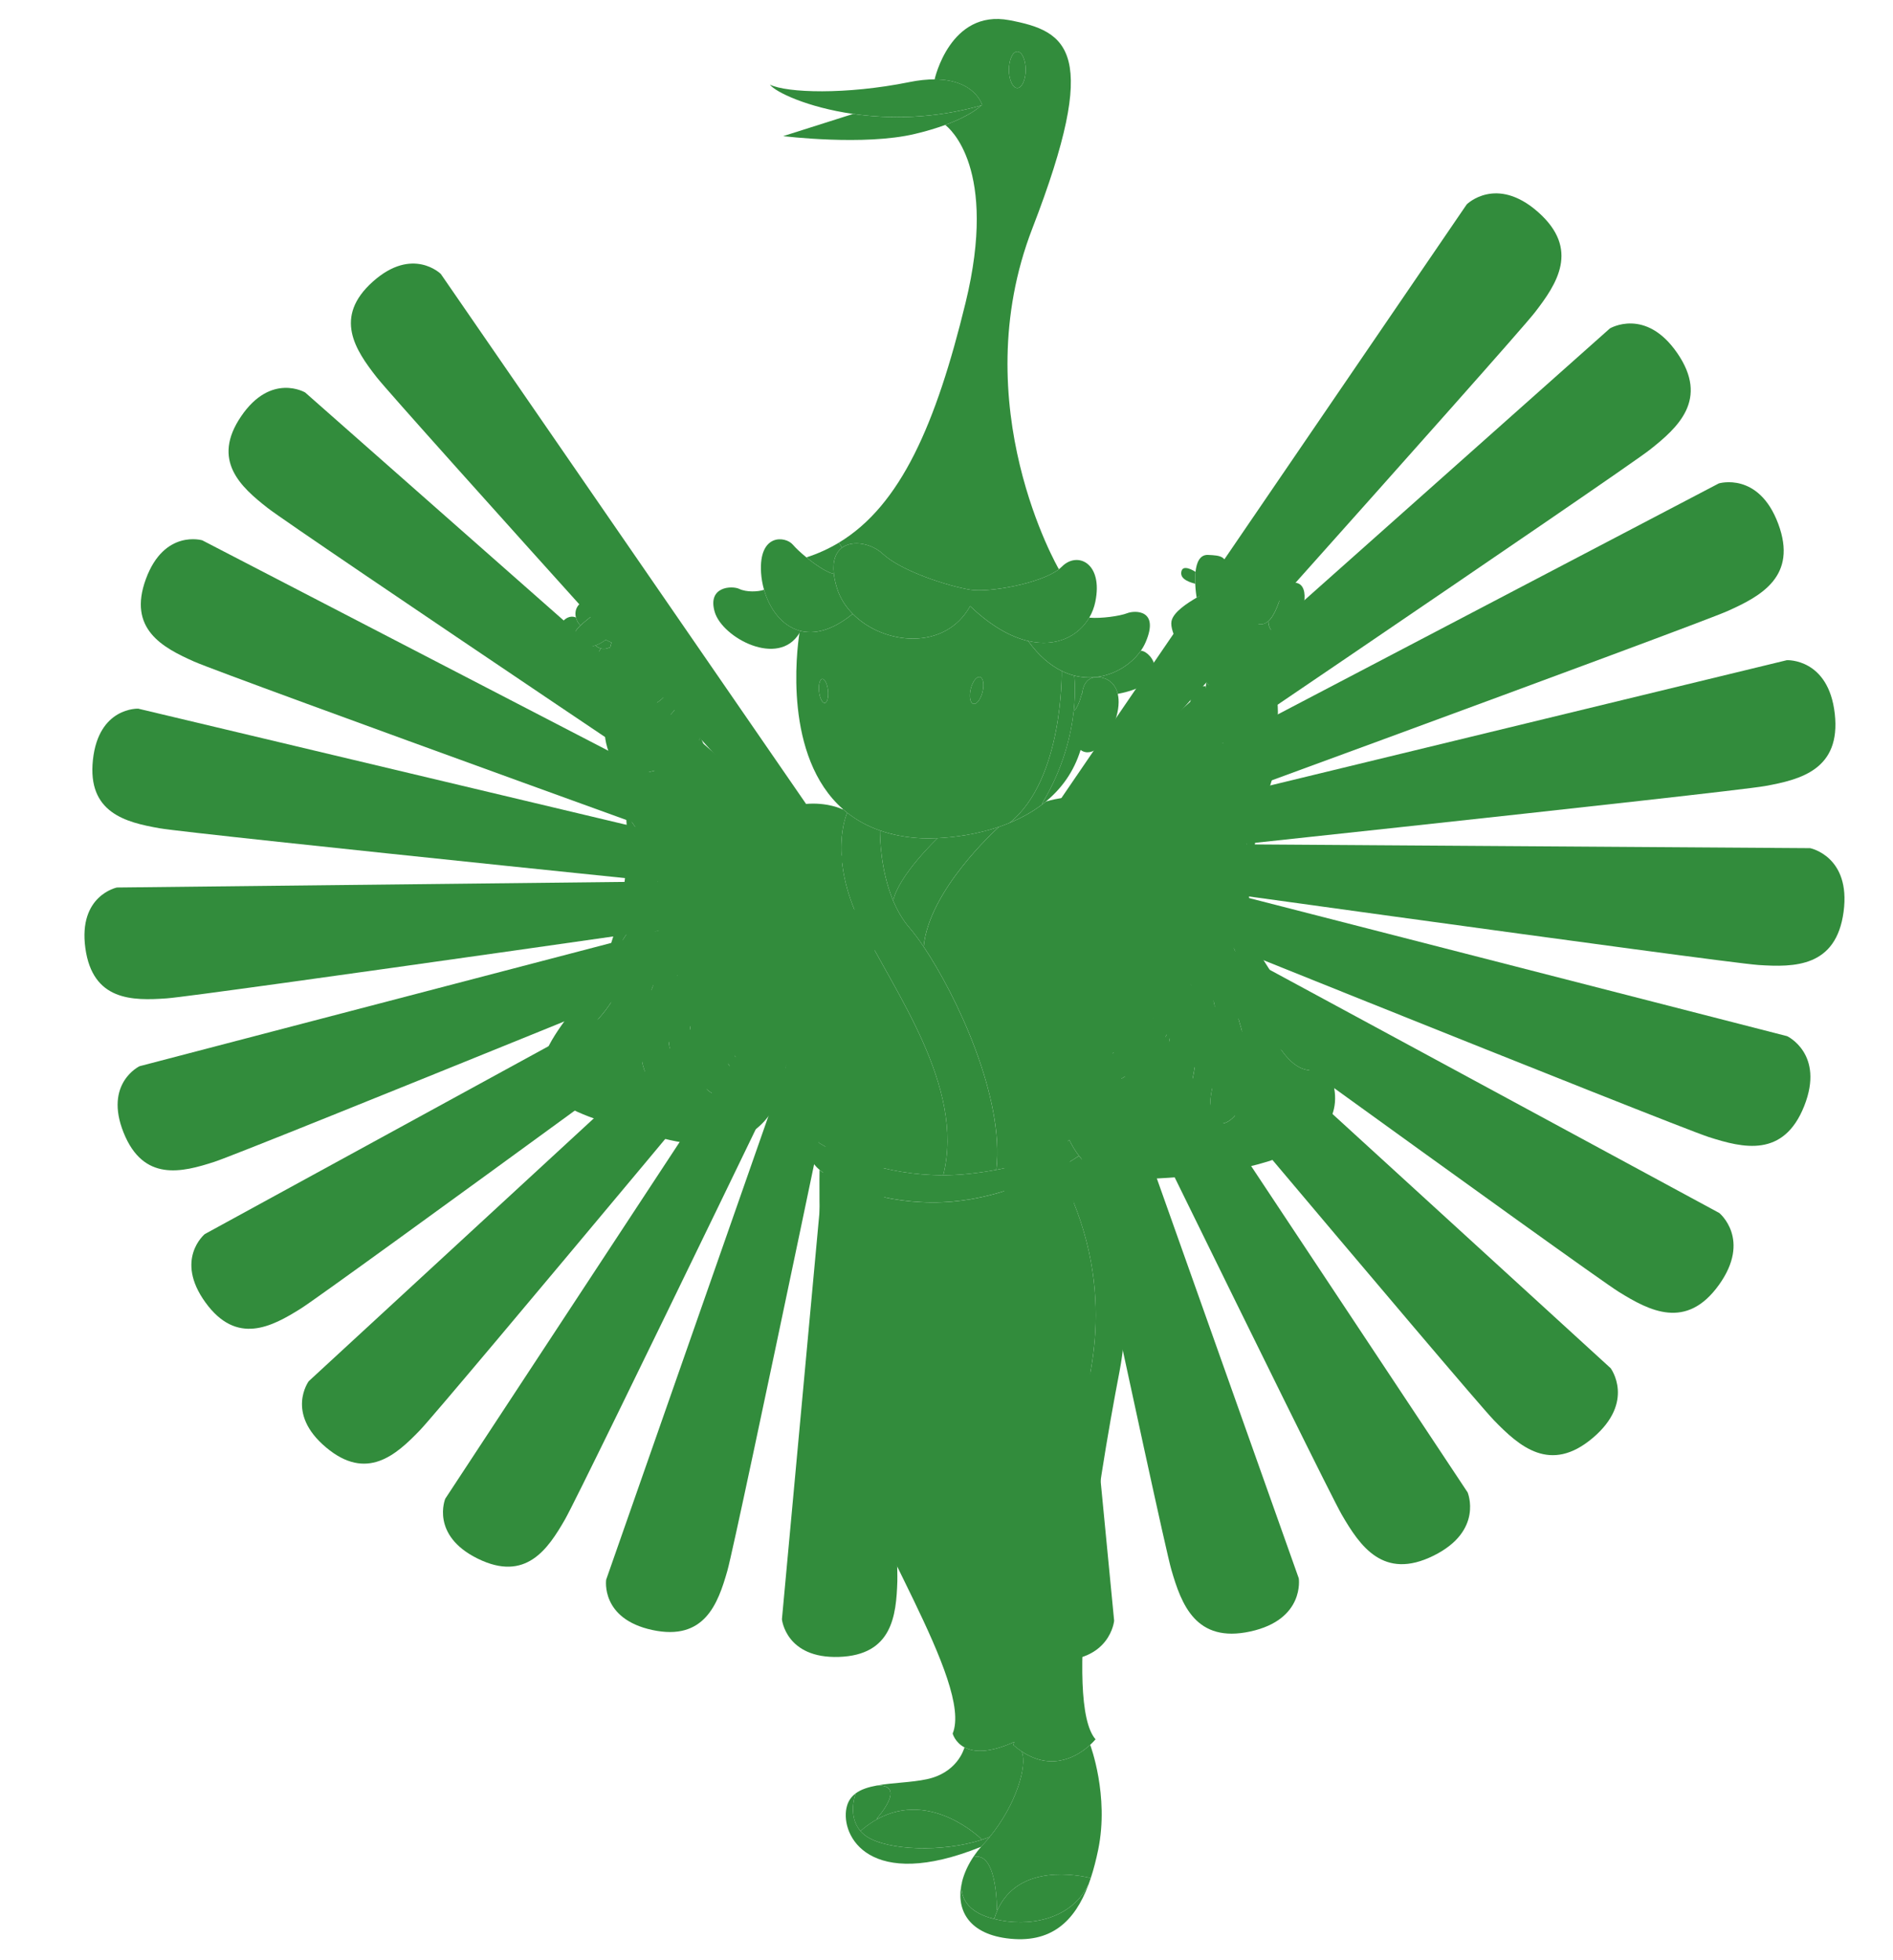 <?xml version="1.0" encoding="UTF-8"?>
<svg id="_画像" data-name="画像" xmlns="http://www.w3.org/2000/svg" viewBox="0 0 122.667 127.019">
  <defs>
    <style>
      .cls-1 {
        fill: #328c3c;
      }
    </style>
  </defs>
  <g>
    <path class="cls-1" d="M65.78,56.612s-1.545,43.527-1.46,45.877c.085,2.35.375,5.034,4.002,5.14,3.627.106,3.875-2.582,3.875-2.582l-4.67-48.314-1.747-.121Z"/>
    <path class="cls-1" d="M66.205,56.857s9.043,42.606,9.695,44.865c.652,2.259,1.583,4.793,5.127,4.018,3.545-.775,3.134-3.443,3.134-3.443l-16.233-45.745-1.724.306Z"/>
    <path class="cls-1" d="M66.676,56.991s19.093,39.147,20.272,41.181c1.18,2.034,2.696,4.267,5.948,2.656,3.252-1.611,2.207-4.1,2.207-4.1l-26.828-40.451-1.599.714Z"/>
    <path class="cls-1" d="M67.165,57.007s28.006,33.357,29.643,35.045c1.637,1.688,3.649,3.487,6.414,1.137,2.765-2.35,1.148-4.512,1.148-4.512l-35.827-32.749-1.378,1.08Z"/>
    <path class="cls-1" d="M67.644,56.904s35.251,25.581,37.248,26.822c1.997,1.241,4.385,2.499,6.498-.451,2.113-2.95.021-4.656.021-4.656l-42.692-23.097-1.075,1.382Z"/>
    <path class="cls-1" d="M68.084,56.689s40.397,16.282,42.635,17.003c2.238.721,4.86,1.363,6.196-2.011,1.336-3.374-1.107-4.523-1.107-4.523l-47.015-12.07-.709,1.601Z"/>
    <path class="cls-1" d="M68.459,56.373s43.137,6.014,45.483,6.171c2.346.157,5.045.145,5.524-3.452.479-3.597-2.169-4.12-2.169-4.12l-48.539-.324-.3,1.725Z"/>
    <path class="cls-1" d="M68.746,55.976s43.31-4.613,45.624-5.029c2.314-.416,4.93-1.081,4.524-4.687-.406-3.606-3.103-3.472-3.103-3.472l-47.172,11.441.127,1.746Z"/>
    <path class="cls-1" d="M68.928,55.521s40.903-14.965,43.048-15.929c2.145-.964,4.522-2.243,3.254-5.643-1.268-3.4-3.851-2.617-3.851-2.617l-42.997,22.525.546,1.664Z"/>
    <path class="cls-1" d="M68.994,55.036s36.061-24.426,37.908-25.881c1.847-1.455,3.844-3.271,1.79-6.263-2.053-2.992-4.37-1.606-4.37-1.606l-36.261,32.268.933,1.482Z"/>
    <path class="cls-1" d="M68.941,54.549s29.072-32.432,30.511-34.291c1.44-1.859,2.937-4.105.22-6.51-2.717-2.405-4.629-.5-4.629-.5l-27.366,40.09,1.264,1.212Z"/>
  </g>
  <g>
    <path class="cls-1" d="M56.57,58.869s1.65,41.383,1.578,43.617c-.071,2.235-.335,4.788-3.784,4.904-3.449.116-3.695-2.439-3.695-2.439l4.24-45.961,1.661-.122Z"/>
    <path class="cls-1" d="M56.167,59.103s-8.422,40.55-9.033,42.701c-.611,2.151-1.485,4.564-4.859,3.842-3.374-.723-2.995-3.261-2.995-3.261l15.245-43.565,1.641.284Z"/>
    <path class="cls-1" d="M55.72,59.233s-17.992,37.303-19.106,39.242c-1.113,1.939-2.546,4.069-5.645,2.551-3.099-1.518-2.116-3.889-2.116-3.889l25.343-38.576,1.523.673Z"/>
    <path class="cls-1" d="M55.254,59.25s-26.491,31.835-28.041,33.447c-1.55,1.612-3.456,3.331-6.094,1.107-2.639-2.223-1.111-4.286-1.111-4.286l33.931-31.29,1.315,1.021Z"/>
    <path class="cls-1" d="M54.798,59.154s-33.413,24.471-35.307,25.66c-1.894,1.188-4.16,2.395-6.181-.402-2.022-2.796-.04-4.427-.04-4.427l40.499-22.14,1.028,1.31Z"/>
    <path class="cls-1" d="M54.379,58.951s-38.345,15.65-40.47,16.345c-2.125.694-4.616,1.316-5.9-1.887-1.284-3.203,1.034-4.305,1.034-4.305l44.655-11.672.681,1.52Z"/>
    <path class="cls-1" d="M54.022,58.652s-40.994,5.897-43.224,6.056c-2.23.159-4.797.159-5.267-3.259-.47-3.418,2.046-3.927,2.046-3.927l46.153-.51.292,1.639Z"/>
    <path class="cls-1" d="M53.747,58.276s-41.202-4.207-43.404-4.593c-2.202-.386-4.693-1.008-4.321-4.438.371-3.43,2.936-3.314,2.936-3.314l44.902,10.684-.113,1.661Z"/>
    <path class="cls-1" d="M53.572,57.844s-38.956-14.06-40.999-14.968c-2.043-.908-4.309-2.114-3.118-5.352,1.191-3.238,3.651-2.505,3.651-2.505l40.978,21.24-.512,1.584Z"/>
    <path class="cls-1" d="M53.507,57.383s-34.391-23.076-36.153-24.452c-1.763-1.376-3.669-3.095-1.729-5.948,1.94-2.853,4.149-1.546,4.149-1.546l34.614,30.533-.881,1.413Z"/>
    <path class="cls-1" d="M53.555,56.92S25.777,26.201,24.4,24.44c-1.377-1.762-2.81-3.891-.236-6.19,2.573-2.298,4.4-.495,4.4-.495l26.189,38.007-1.197,1.158Z"/>
  </g>
  <g>
    <path class="cls-1" d="M50.92,68.559c.373,1.637.991,3.368,1.948,5.137.069.127.14.253.211.38,1.151.731,4.23,2.104,8.047,2.095v-.016c1.429-5.754-3.213-11.913-5.354-16.285s-.893-7.138-.893-7.138l.036-.044c-.1-.078-.196-.158-.289-.24l-.013.016s-.989-.5-2.471-.351c-1.095.109-3.833-.673-5.545-2.451l-.044.042c.249.5.229,1.853.171,3.419.113.271.962,2.251,1.908,2.862,1.018.658,1.855,1.606,1.493,2.104s-2.419.113-3.461-3.122h-.007c-.024.622-.06,1.391-.1,2.206l.06.002c.258.773,1.158,2.244,2.004,2.944.846.698,1.16,1.175.902,1.6-.258.422-2.042.109-3.017-2.906l-.033-.002c-.044.824-.091,1.624-.133,2.3l.02.002c.533,1.122,1.011,1.655,1.857,2.391s1.526,1.673,1.14,2.188-2.722-.938-3.07-3.255l-.033-.002c-.007.069-.011.131-.016.187-.029.358-.08.853-.118,1.415v.002c.013.049.44,1.649,1.435,2.444,1.011.809,2.133,2.022,1.637,2.628-.498.609-2.3-.938-3.073-3.162h-.007c.069.998.291,1.977.829,2.651,1.229,1.54.784,3.108-.809,2.246s-1.515-5.012-1.28-6.005.993-3.106.182-3.29c-.809-.182-.755.575-1.253,2.011-.495,1.437-.731,3.055-.26,4.961.469,1.906.469,2.271-.131,2.533-.6.26-1.331-.602-1.722-1.984-.393-1.384.287-4.621.913-5.797s1.411-2.637.34-2.924-1.566,1.88-3.29,4.568c-1.722,2.691-4.281,3.341-4.281,3.341l-.007-.002c-1.16,2.799,1.2,3.928,7.727,5.552,8.036,2.002,7.858-4.997,7.849-5.25Z"/>
    <path class="cls-1" d="M35.943,42.525s-.831.531-.6.9.622-.047,1.015-.462l.029-.04c-.151-.111-.298-.249-.424-.413l-.02.016Z"/>
    <path class="cls-1" d="M46.723,53.122c.058-1.566.078-2.919-.171-3.419l.044-.042c-.355-.369-.667-.782-.911-1.24l-.018.009c-.276,2.477-1.202,5.057-2.451,7.567-1.262,2.542-2.857,5.01-4.439,7.225-.64.895-1.278,1.751-1.891,2.553-.735.958-1.253,1.773-1.544,2.482l.007.002s2.559-.651,4.281-3.341c1.724-2.688,2.22-4.854,3.29-4.568s.287,1.749-.34,2.924-1.306,4.412-.913,5.797c.391,1.382,1.122,2.244,1.722,1.984.6-.262.6-.627.131-2.533-.471-1.906-.235-3.524.26-4.961.498-1.435.444-2.193,1.253-2.011.811.184.053,2.297-.182,3.29s-.313,5.143,1.28,6.005,2.037-.707.809-2.246c-.538-.673-.76-1.653-.829-2.651-.047-.655-.029-1.322.007-1.911v-.002c.038-.562.089-1.058.118-1.415.004-.056.009-.118.016-.187.024-.329.053-.786.087-1.324.042-.675.089-1.475.133-2.3.029-.547.058-1.102.084-1.637.04-.815.076-1.584.1-2.206.002-.078.004-.153.007-.227.018-.547.042-1.095.06-1.617Z"/>
    <path class="cls-1" d="M36.361,41.132c-.091-.002-.995-.013-.715.795.078.222.189.415.318.582.127.164.273.302.424.413.291.216.6.338.833.375.044.007.089.009.129.009.389-.007.589-.331.627-.515-.327-.051-.707-.329-1.033-.642-.249-.235-.484-.631-.582-1.018Z"/>
    <path class="cls-1" d="M36.361,41.132c.098.387.333.782.582,1.018.327.313.707.591,1.033.642.136.022.264.004.373-.067.315-.207.524-.587.58-.693-.18-.051-.302-.16-.342-.198-.447.149-.82.049-1.164-.295-.34-.34-.2-.633.189-.998l-.002-.002c-.149-.153-.244-.333-.289-.515-.098-.047-.447-.171-.822.22-.207.216-.227.549-.138.889Z"/>
    <path class="cls-1" d="M37.321,40.023c.044.182.14.362.289.515l.002.002c.202-.193.471-.402.775-.649.062-.051.129-.091.198-.12-.164-.315-.182-.604-.087-.864l-.056-.016s-.52-.093-.889.258c-.235.224-.315.553-.233.873Z"/>
    <path class="cls-1" d="M39.536,41.971l-.038-.007c-.224.111-.418.109-.569.067-.056.107-.264.487-.58.693-.109.071-.238.089-.373.067-.038.184-.238.509-.627.515v.009s.16,2.093,2.211,2.24v.009l.196.427h.002c.193.042,1.202.167,2.22-.167s1.4-1.126,1.4-1.126l.009-.004-.076-.153c-.013-.278-.164-3.635-.591-4.63-.08-.182-.151-.34-.224-.475-.498.216-1.229.52-1.866.906-.142-.098-.318-.209-.511-.313-.484-.256-1.078-.458-1.533-.256-.069.029-.136.069-.198.12-.304.247-.573.455-.775.649-.389.364-.529.658-.189.998.344.344.718.444,1.164.295.207-.069.429-.191.673-.373l.016.022.351.167s-.049.122-.091.322Z"/>
    <path class="cls-1" d="M38.498,38.908c-.096.26-.078.549.087.864.455-.202,1.049,0,1.533.256.235-.14,1.335-.795,2.017-1.135-.213-.231-.455-.338-.804-.427-.667-.167-1.853-.555-2.353-.167-.233.18-.4.384-.48.609Z"/>
    <path class="cls-1" d="M38.776,63.22l.002.002c1.582-2.215,3.177-4.683,4.439-7.225-1.377-1.36-2.197-2.499-2.679-3.413l-.002.002s.72,5.374-1.76,10.633Z"/>
    <path class="cls-1" d="M38.929,42.031c.151.042.344.044.569-.067l.038.007c.042-.2.091-.322.091-.322l-.351-.167-.016-.022c-.244.182-.467.304-.673.373.04.038.162.147.342.198Z"/>
    <path class="cls-1" d="M39.756,45.991l.153.333.469,1.02s2.248.42,3.535-1.611l-.149-.293-.378-.747-.009.004s-.382.793-1.4,1.126-2.026.209-2.22.167h-.002Z"/>
    <path class="cls-1" d="M39.887,46.335c-1.482.555-.167,3.166.073,3.517s1.795.518,3.61-.315,1.777-1.722,1.777-1.722c0,0-.029-.16-.091-.4-.102-.415-.3-1.073-.593-1.544-.464-.74-.871-.444-.871-.444l-.029.013.149.293c-1.286,2.031-3.535,1.611-3.535,1.611l-.469-1.02-.022.011Z"/>
    <path class="cls-1" d="M39.96,49.852s-.375.924.578,2.733c.482.913,1.302,2.053,2.679,3.413,1.249-2.511,2.175-5.09,2.451-7.567l.018-.009c-.167-.318-.302-.653-.398-1.013l-.031.007c.062.24.091.4.091.4,0,0,.038.889-1.777,1.722s-3.37.667-3.61.315Z"/>
    <path class="cls-1" d="M42.135,38.892c-.682.34-1.782.995-2.017,1.135.193.104.369.216.511.313.638-.387,1.369-.691,1.866-.906.144-.062.269-.116.367-.162.438-.207.207-.713-.278-.575-.098.027-.256.098-.449.196Z"/>
    <path class="cls-1" d="M46.119,64.038c-.036.589-.053,1.255-.007,1.911h.007c.773,2.224,2.575,3.77,3.073,3.162.495-.607-.627-1.82-1.637-2.628-.995-.795-1.422-2.395-1.435-2.444Z"/>
    <path class="cls-1" d="M46.252,62.434l.033.002c.349,2.317,2.684,3.77,3.07,3.255s-.293-1.453-1.14-2.188-1.324-1.269-1.857-2.391l-.02-.002c-.033.538-.062.995-.087,1.324Z"/>
    <path class="cls-1" d="M47.908,38.17c-.46-.222-2.093-.178-1.591,1.502.5,1.671,4.135,3.613,5.488,1.357.011-.073.02-.124.024-.147-1.166-.315-1.968-1.429-2.319-2.659l-.02.007c-.367.129-1.122.16-1.582-.06Z"/>
    <path class="cls-1" d="M46.472,58.81l.033.002c.975,3.015,2.759,3.328,3.017,2.906.258-.424-.056-.902-.902-1.6-.846-.7-1.746-2.171-2.004-2.944l-.06-.002c-.027.535-.056,1.091-.084,1.637Z"/>
    <path class="cls-1" d="M46.663,54.74c-.002.073-.004.149-.007.227h.007c1.042,3.235,3.099,3.619,3.461,3.122s-.475-1.446-1.493-2.104c-.946-.611-1.795-2.591-1.908-2.862-.018.522-.042,1.071-.06,1.617Z"/>
    <path class="cls-1" d="M52.255,36.126c-.373-.304-.695-.609-.88-.826-.473-.555-2.222-.751-2.057,1.833.024.362.089.731.191,1.091.351,1.231,1.153,2.344,2.319,2.659.915.247,2.055.004,3.377-1.055l.047-.047c-.467-.475-.826-1.04-1.02-1.675-.104-.342-.169-.649-.2-.922l-.049.004c-.455-.12-1.151-.589-1.729-1.062Z"/>
    <path class="cls-1" d="M61.251,8.097c1.742-.638,2.308-1.246,2.308-1.246l-.002-.009c-3.064.871-5.954.878-8.285.542v.004l-4.521,1.435s5.239.647,8.538-.144c.778-.184,1.426-.384,1.962-.582Z"/>
    <path class="cls-1" d="M51.804,41.029c-.176,1.146-1.04,8.018,2.822,11.418.093.082.189.162.289.24.595.469,1.291.858,2.106,1.14.798.282,1.709.458,2.751.507.295.009.627.004.984-.011,1.151-.056,2.582-.258,3.986-.735.224-.078.451-.16.673-.253h.002c3.517-2.815,3.381-9.847,3.381-9.847-.747-.367-1.489-.989-2.173-1.942-1.12-.26-2.395-.955-3.761-2.262-1.604,2.917-5.608,2.537-7.612.498l-.047.047c-1.322,1.06-2.462,1.302-3.377,1.055-.004.022-.013.073-.024.147ZM53.075,44.815c-.047-.431.047-.793.207-.811s.327.318.373.749-.047.793-.207.809c-.162.018-.329-.318-.373-.747ZM63.075,45.617c-.211-.051-.289-.484-.171-.964s.384-.829.595-.775c.213.051.289.482.171.962-.118.482-.384.829-.595.778Z"/>
    <path class="cls-1" d="M52.255,36.126c.578.473,1.273.942,1.729,1.062l.049-.004c-.098-.858.138-1.395.531-1.686l-.204-.327c-.653.393-1.353.713-2.104.955Z"/>
    <path class="cls-1" d="M65.835,76.946c1.044-.373,1.964-.806,2.713-1.211.564-.304,1.029-.591,1.373-.822-.24-.307-.449-.653-.631-1.031l-.018.009c-.998.922-2.695,1.553-4.706,1.928-.589.111-1.204.2-1.837.267-.547.056-1.08.084-1.602.084-3.817.009-6.896-1.364-8.047-2.095-.071-.127-.142-.253-.211-.38l-.004.002s-.555.464-.258,1.482c.056.189.227.411.5.644,1.186,1.013,4.286,2.246,7.96,2.095,1.733-.069,3.364-.467,4.768-.973Z"/>
    <path class="cls-1" d="M58.914,5.324c-4.108.826-7.912.7-9.025.162.36.48,2.419,1.469,5.383,1.897,2.331.335,5.221.329,8.285-.542l.093-.027s-.451-1.66-3.084-1.669c-.475-.002-1.024.051-1.653.178Z"/>
    <path class="cls-1" d="M53.282,44.004c-.16.018-.253.38-.207.811.044.429.211.764.373.747.16-.016.253-.378.207-.809s-.213-.766-.373-.749Z"/>
    <path class="cls-1" d="M62.498,113.252c.578.304,1.564.404,3.226-.353h.002c-.02.071-.042.138-.067.2.191.164.38.307.564.429,2.046,1.349,3.719.204,4.417-.435.227-.209.351-.364.351-.364-2.075-2.371.073-16.145,1.555-23.846,1.084-5.643-.584-10.691-1.553-12.986-.411-.253-.766-.584-1.073-.982-.344.231-.809.518-1.373.822l.007.013c4.046,7.581,2.002,13.797,1.404,16.139,1.293-11.064-3.919-14.799-4.124-14.941-1.404.507-3.035.904-4.768.973-3.675.151-6.774-1.082-7.96-2.095-.007.473-.151,11.118,1.369,17.056,1.555,6.072,8.591,16.219,7.258,19.476,0,0,.147.567.764.895Z"/>
    <path class="cls-1" d="M66.626,41.545c1.855.431,3.279-.338,3.966-1.526.182-.313.311-.653.384-1.009.524-2.528-1.171-3.301-2.173-2.277-.053.053-.113.107-.18.16-1.202.933-4.55,1.522-5.732,1.331-1.524-.247-4.508-1.224-5.694-2.333-.687-.642-1.917-.924-2.633-.393-.393.291-.629.829-.531,1.686.031.273.096.58.2.922.193.635.553,1.2,1.02,1.675,2.004,2.04,6.008,2.419,7.612-.498,1.366,1.306,2.642,2.002,3.761,2.262Z"/>
    <path class="cls-1" d="M54.359,35.171l.204.327c.715-.531,1.946-.249,2.633.393,1.186,1.109,4.17,2.086,5.694,2.333,1.182.191,4.53-.398,5.732-1.331l-.016-.018s-6.152-10.573-1.709-22.071,2.333-12.775-1.5-13.497-4.832,3.833-4.832,3.833v.007c2.633.009,3.084,1.669,3.084,1.669l-.093.027.002.009s-.567.609-2.308,1.246c.269.202,3.444,2.811,1.315,11.54-1.908,7.825-4.186,13.108-8.207,15.534ZM65.379,4.524c0-.653.242-1.182.542-1.182s.542.529.542,1.182c0,.651-.242,1.18-.542,1.18s-.542-.529-.542-1.18Z"/>
    <path class="cls-1" d="M54.853,117.173c-.384,1.824,1.482,5.441,8.723,2.524.038-.042.076-.087.116-.129.156-.169.304-.34.447-.513-.169.069-.344.131-.527.189v.002c-2.546.82-6.043.687-7.418-.196-.176-.113-.32-.24-.435-.375-.802-.92-.382-2.237-.311-2.439-.298.222-.507.522-.593.938Z"/>
    <path class="cls-1" d="M54.879,52.731s-1.249,2.766.893,7.138,6.783,10.531,5.354,16.285v.016c.522,0,1.055-.029,1.602-.084.633-.067,1.249-.156,1.837-.267l-.004-.02c.542-4.639-2.566-11.253-4.712-14.446-.331-.493-.64-.904-.909-1.215-.458-.529-.806-1.146-1.073-1.786-.811-1.957-.849-4.117-.846-4.526-.815-.282-1.511-.671-2.106-1.14l-.036.044Z"/>
    <path class="cls-1" d="M56.821,117.862c.08-.089,1.955-2.217-.002-2.135v-.002c-.54.098-1.02.247-1.373.511-.071.202-.491,1.52.311,2.439l.004-.004c.362-.315.724-.567,1.084-.764l-.024-.044Z"/>
    <path class="cls-1" d="M55.761,118.67l-.004.004c.116.136.26.262.435.375,1.375.882,4.872,1.015,7.418.196v-.002l-.016-.047s-3.246-3.219-6.75-1.291c-.36.198-.722.449-1.084.764Z"/>
    <path class="cls-1" d="M56.819,115.724v.002c1.957-.082.082,2.046.002,2.135l.024.044c3.504-1.928,6.75,1.291,6.75,1.291l.016.047c.182-.058.358-.12.527-.189,1.715-2.102,2.437-4.588,2.08-5.517l.007-.011c-.184-.122-.373-.264-.564-.429.024-.062.047-.129.067-.2h-.002c-1.662.758-2.648.658-3.226.353-.053.198-.522,1.657-2.439,2.066-1.033.22-2.242.224-3.239.407Z"/>
    <path class="cls-1" d="M57.021,53.827c-.002.409.036,2.568.846,4.526l.016-.007c.393-1.671,2.873-4.019,2.873-4.019v-.004c-.358.016-.689.02-.984.011-1.042-.049-1.953-.224-2.751-.507Z"/>
    <path class="cls-1" d="M57.883,58.346l-.016.007c.267.64.615,1.258,1.073,1.786.269.311.578.722.909,1.215l.004-.004c.347-3.637,4.621-7.523,4.888-7.763-1.404.478-2.835.68-3.986.735v.004s-2.479,2.348-2.873,4.019Z"/>
    <path class="cls-1" d="M69.29,73.882c.182.378.391.724.631,1.031.307.398.662.729,1.073.982.58.358,1.269.555,2.086.544,6.845-.089,15.861-1.506,12.833-7.458-.073.071-1.74,1.646-3.579-2.137-1.88-3.868-3.146-7.883-3.797-7.558-.651.327-.18,2.388.542,3.797.724,1.411,2.351,5.499,1.629,7.92-.724,2.424-3.002,2.713-2.062-.866.94-3.581-.362-6.51-.869-7.849-.507-1.337-1.591-2.315-.904.182.687,2.495.76,5.388.507,6.943s-.722,2.966-1.953,2.822c-1.229-.144-.724-2.026.073-3.87.222-.515.364-1.229.444-2.042-.846,2.466-4.521,4.73-5.119,3.941-.607-.8.551-1.462,2.537-2.922,1.984-1.462,2.631-3.806,2.631-3.806h.009c-.024-.684-.08-1.362-.153-1.991l-.033.004c-1.24,4.412-4.19,5.901-4.659,5.35s.167-1.571,1.848-3.255c1.682-1.682,2.426-4.492,2.426-4.492l.016-.002c-.047-.293-.091-.624-.129-.982-1.16,3.553-4.381,6.001-5.263,5.257s.551-1.931,2.315-3.308c1.615-1.262,2.608-3.704,2.764-4.106-.038-.629-.067-1.28-.078-1.924-1.224,2.848-4.37,4.979-4.892,4.181-.522-.8.167-1.764,1.517-2.646s3.39-3.695,3.39-3.695h.002c.053-1.278.191-2.348.449-2.89-1.553,1.415-3.815,2.704-4.923,2.624-1.54-.109-2.639.231-2.83.293-.064.053-.131.107-.198.158-.662.509-1.395.911-2.153,1.222h-.002c-.222.093-.449.176-.673.253-.267.24-4.541,4.126-4.888,7.763l-.004.004c2.146,3.193,5.254,9.807,4.712,14.446l.004.02c2.011-.375,3.708-1.006,4.706-1.928l.018-.009Z"/>
    <path class="cls-1" d="M62.331,122.001c-.393,1.677.34,3.279,2.879,3.624,2.928.395,4.443-1.138,5.317-3.455l-.013-.004c-1.138,2.311-3.952,2.755-6.09,2.208-.122-.031-.24-.064-.358-.102-2.011-.644-1.773-2.066-1.729-2.271h-.007Z"/>
    <path class="cls-1" d="M62.338,122.001c-.044.204-.282,1.626,1.729,2.271.118.038.235.071.358.102l.002-.009c.062-.202.133-.391.211-.567l-.042-.018s.053-3.61-1.391-3.444l-.082-.058c-.38.551-.653,1.14-.791,1.722h.007Z"/>
    <path class="cls-1" d="M62.904,44.653c-.118.48-.04.913.171.964s.478-.295.595-.778c.118-.48.042-.911-.171-.962-.211-.053-.478.295-.595.775Z"/>
    <path class="cls-1" d="M63.575,119.697c-.164.187-.318.382-.453.582l.082.058c1.444-.167,1.391,3.444,1.391,3.444l.042.018c1.38-3.057,5.277-2.264,6.045-2.075.191-.578.349-1.198.482-1.844.72-3.506-.515-6.779-.515-6.779l-.009-.009c-.698.64-2.371,1.784-4.417.435l-.007.011c.358.929-.364,3.415-2.08,5.517-.142.173-.291.344-.447.513-.04.042-.078.087-.116.129Z"/>
    <path class="cls-1" d="M64.426,124.365l-.002.009c2.137.547,4.952.102,6.09-2.208l.013.004c.056-.147.107-.293.156-.447-.769-.189-4.666-.982-6.045,2.075-.078.176-.149.364-.211.567Z"/>
    <path class="cls-1" d="M65.921,3.342c-.3,0-.542.529-.542,1.182,0,.651.242,1.18.542,1.18s.542-.529.542-1.18c0-.653-.242-1.182-.542-1.182Z"/>
    <path class="cls-1" d="M68.547,75.735c-.749.404-1.669.838-2.713,1.211.204.142,5.417,3.877,4.124,14.941.598-2.342,2.642-8.558-1.404-16.139l-.007-.013Z"/>
    <path class="cls-1" d="M65.417,53.333c.758-.311,1.491-.713,2.153-1.222l-.033-.044c1.373-2.284,1.875-4.452,2.042-5.996.142-1.313.042-2.177.029-2.286-.269-.067-.54-.167-.809-.298,0,0,.136,7.032-3.381,9.847Z"/>
    <path class="cls-1" d="M69.607,43.784c.478.124.949.151,1.4.102,1.246-.136,2.328-.851,2.928-1.722.122-.176.222-.355.302-.54.92-2.133-.711-2.071-1.191-1.882s-1.693.355-2.426.293l-.029-.018c-.687,1.189-2.111,1.957-3.966,1.526.684.953,1.426,1.575,2.173,1.942.269.131.54.231.809.298Z"/>
    <path class="cls-1" d="M70.125,44.951l-.022-.002s-.191.831-.498,1.124l-.027-.002c-.167,1.544-.669,3.713-2.042,5.996l.033.044c.067-.051.133-.104.198-.158 1-.822,1.813-1.913,2.255-3.346.731.529,1.733-.375,2.253-1.935.227-.682.262-1.255.156-1.7-.167-.689-.671-1.071-1.313-1.084-.038,0-.076,0-.111.002-.689.051-.849.709-.882,1.06Z"/>
    <path class="cls-1" d="M69.578,46.071l.027.002c.307-.293.498-1.124.498-1.124l.022.002c.033-.351.193-1.009.882-1.06v-.004c-.451.049-.922.022-1.4-.102.013.109.113.973-.029,2.286Z"/>
    <path class="cls-1" d="M72.369,60.116c-1.764,1.377-3.197,2.564-2.315,3.308s4.104-1.704,5.263-5.257c-.076-.647-.138-1.386-.184-2.157-.156.402-1.149,2.844-2.764,4.106Z"/>
    <path class="cls-1" d="M71.68,55.622c-1.351.882-2.04,1.846-1.517,2.646.522.798,3.668-1.333,4.892-4.181-.013-.747-.011-1.482.018-2.16h-.002s-2.04,2.813-3.39,3.695Z"/>
    <path class="cls-1" d="M73.362,67.342c-1.986,1.46-3.144,2.122-2.537,2.922.598.789,4.272-1.475,5.119-3.941.084-.86.1-1.828.058-2.786h-.009s-.647,2.344-2.631,3.806Z"/>
    <path class="cls-1" d="M71.007,43.887v.004c.036-.002.073-.002.111-.002.642.013,1.146.395,1.313,1.084,3.677-.707,2.215-2.733,1.529-2.793l-.024-.016c-.6.871-1.682,1.586-2.928,1.722Z"/>
    <path class="cls-1" d="M73.004,63.645c-1.682,1.684-2.317,2.704-1.848,3.255s3.419-.938,4.659-5.35l.033-.004c-.073-.64-.169-1.229-.278-1.717-.042-.193-.084-.422-.124-.678l-.016.002s-.744,2.811-2.426,4.492Z"/>
    <path class="cls-1" d="M79.105,57.684c-.489-.913-.858-1.737-1.055-2.475-.813-3.028-1.624-6.272-1.262-7.581l-.018-.011c-.291.455-.729.944-1.249,1.42-.258.542-.395,1.613-.449,2.89-.029.678-.031,1.413-.018,2.16.011.644.04,1.295.078,1.924.047.771.109,1.511.184,2.157.038.358.082.689.129.982.04.256.082.484.124.678.109.489.204,1.078.278,1.717.073.629.129,1.306.153,1.991.042.958.027,1.926-.058,2.786-.08.813-.222,1.526-.444,2.042-.798,1.844-1.302,3.726-.073,3.87,1.231.144,1.7-1.266,1.953-2.822s.18-4.448-.507-6.943c-.687-2.497.398-1.52.904-.182.507,1.34,1.808,4.268.869,7.849-.94,3.579,1.337,3.29,2.062.866.722-2.422-.904-6.51-1.629-7.92-.722-1.409-1.193-3.47-.542-3.797.651-.324,1.917,3.69,3.797,7.558,1.84,3.784,3.506,2.208,3.579,2.137-.031-.058-.062-.116-.093-.176-1.582-2.924-3.246-5.477-4.641-7.674-.802-1.266-1.517-2.415-2.073-3.448Z"/>
    <path class="cls-1" d="M78.192,43.916l-.029.302h.009s.424.793,2.148.833c1.722.038,1.82-.773,1.82-.773h.004c.007-.129.011-.22.011-.238,2.073-.88,1.906-3.593,1.906-3.593l-.016-.009c-.335.573-.74.671-1.169.655-.52-.018-.687-.518-.687-.778l-.027-.036c-.133.113-.284.18-.453.184-.778.018-.926-.26-.982-.427l-.053-.031c.073-.12.136-.258.182-.413.049-.162.067-.295.058-.404-.044-.627-.906-.48-1.204-.575-.058-.018-.136-.04-.227-.062-.458-.109-1.253-.229-1.606-.013-.082.051-.198.118-.335.198-.578.34-1.509.926-1.629,1.524-.147.742.889,2.426,1.833,3.333.149.144.3.249.444.322Z"/>
    <path class="cls-1" d="M76.564,37.004c-.129.462.333.684.889.833-.011-.247-.009-.518.018-.773-.122-.078-.789-.482-.906-.06Z"/>
    <path class="cls-1" d="M76.788,47.628c-.362,1.309.449,4.552,1.262,7.581.198.738.567,1.562,1.055,2.475.969-1.32,1.957-3.444,2.653-5.237.411-1.062.72-2.011.858-2.606.324-1.397.104-2.188.044-2.368-.244.582-.975,1.062-3.248.702-1.475-.233-2.084-.744-2.3-1.3-.056.231-.173.482-.342.742l.018.011Z"/>
    <path class="cls-1" d="M77.112,46.875c.216.555.824,1.066,2.3,1.3,2.273.36,3.004-.12,3.248-.702.096-.224.118-.462.129-.675.038-.764.089-2.215-.624-2.28l-.036-.002c-.024.311-.062.693-.122.893-.111.371-.889.889-2.388.704-1.5-.187-1.573-.631-1.573-.631l.093-1.002h-.002s-.789-.116-.929.662c-.076.413-.338,1.102-.096,1.733Z"/>
    <path class="cls-1" d="M77.47,37.064c-.027.256-.029.527-.018.773.02.464.082.846.091.9.138-.08.253-.147.335-.198.353-.216,1.149-.096,1.606.013l.004-.013c.053-.786.078-1.326.04-1.7-.076-.78-.407-.835-1.244-.873-.54-.024-.749.498-.815,1.098Z"/>
    <path class="cls-1" d="M78.139,44.48l-.093,1.002s.073.444,1.573.631c1.5.184,2.277-.333,2.388-.704.06-.2.098-.582.122-.893.004-.087.011-.167.016-.238h-.004s-.098.811-1.82.773c-1.724-.04-2.148-.833-2.148-.833h-.009l-.024.262Z"/>
    <path class="cls-1" d="M79.49,38.539l-.004.013c.091.022.169.044.227.062.298.096,1.16-.051,1.204.575l.036-.002s.278-1.038.462-1.926c.013-.06.022-.116.031-.169.116-.744-.171-.918-.864-1.089-.74-.187-1.035.48-1.035.833l-.016.002c.038.373.013.913-.04,1.7Z"/>
    <path class="cls-1" d="M80.676,40.007l.053.031c.056.167.204.444.982.427.169-.004.32-.071.453-.184.48-.404.753-1.386.971-2.037.278-.833.076-1.166-.573-1.406-.649-.242-1.111.258-1.111.258l-.007-.002c-.009.053-.018.109-.031.169-.184.889-.462,1.926-.462,1.926l-.036.002c.009.109-.009.242-.058.404-.047.156-.109.293-.182.413Z"/>
    <path class="cls-1" d="M79.105,57.684c.555,1.033,1.271,2.182,2.073,3.448-.818-2.919.584-8.683.584-8.683l-.004-.002c-.695,1.793-1.684,3.917-2.653,5.237Z"/>
    <path class="cls-1" d="M82.165,40.281l.027.036c0,.26.167.76.687.778.429.016.833-.082,1.169-.655.044-.073.084-.153.127-.242.024-.056.049-.113.073-.176.091-.229.162-.462.211-.687.158-.707.098-1.333-.322-1.517-.555-.24-1.0.427-1.0.427-.218.651-.491,1.633-.971,2.037Z"/>
    <path class="cls-1" d="M84.173,40.196l.018.009c.242.056.815.427.982-.111.167-.535-.704-.758-.704-.758l-.011-.002c-.049.224-.12.458-.211.687-.024.062-.049.12-.073.176Z"/>
  </g>
</svg>